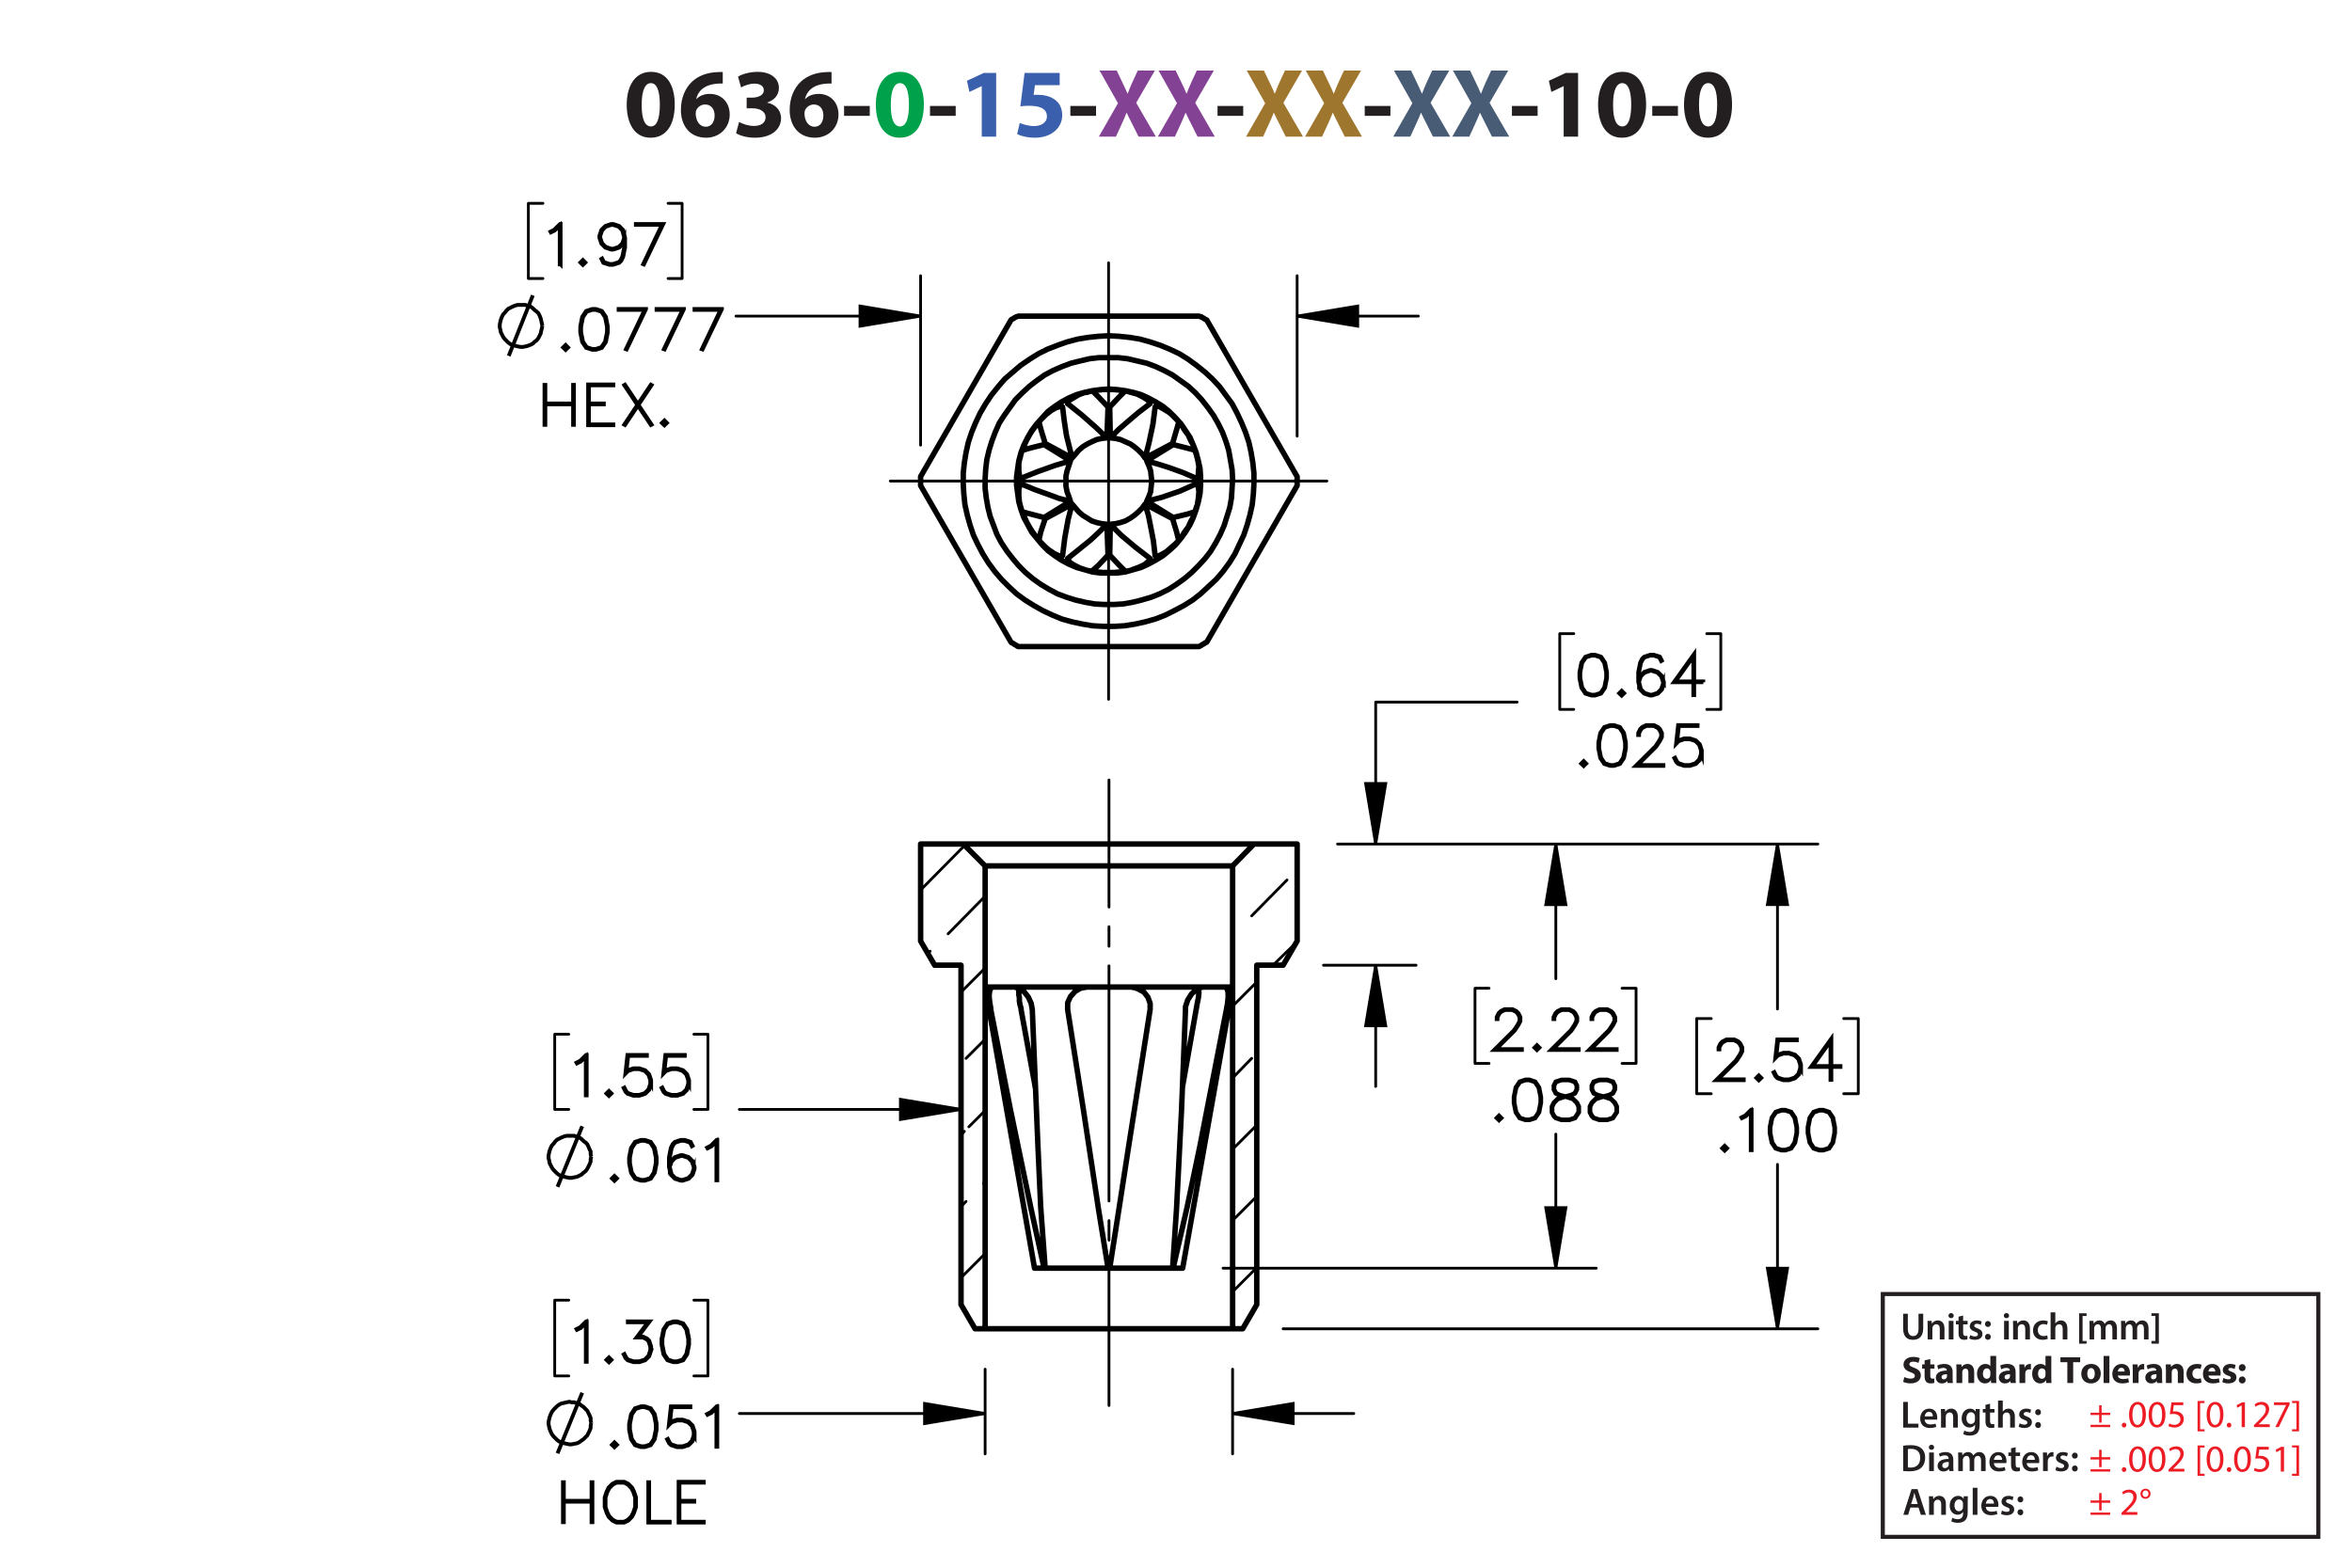 <?xml version="1.0" encoding="UTF-8"?><svg id="Layer_1" xmlns="http://www.w3.org/2000/svg" viewBox="0 0 432 288"><defs><style>.cls-1{fill:#834293;}.cls-2{stroke-width:.7px;}.cls-2,.cls-3,.cls-4,.cls-5,.cls-6,.cls-7{stroke:#000;}.cls-2,.cls-3,.cls-4,.cls-5,.cls-6,.cls-8{fill:none;}.cls-2,.cls-6,.cls-7{stroke-miterlimit:10;}.cls-9{fill:#9e762d;}.cls-3,.cls-4,.cls-5{stroke-linecap:round;stroke-linejoin:round;}.cls-3,.cls-4,.cls-6{stroke-width:.51px;}.cls-4{stroke-dasharray:0 0 0 0 43.2 3.6 3.6 3.6;stroke-dashoffset:19.849px;}.cls-7{stroke-width:.7px;}.cls-10{fill:#485c75;}.cls-11{fill:#00a14b;}.cls-12{fill:#ed1c24;}.cls-13{fill:#231f20;}.cls-14{fill:#3a60ad;}.cls-8{stroke:#231f20;stroke-width:.75px;}</style></defs><g><path class="cls-13" d="M123.932,19.195c0,3.619-1.458,6.104-4.447,6.104-3.025,0-4.357-2.719-4.375-6.032,0-3.385,1.44-6.067,4.465-6.067,3.133,0,4.357,2.791,4.357,5.996Zm-6.068,.072c-.018,2.683,.63,3.961,1.692,3.961s1.639-1.333,1.639-3.997c0-2.593-.558-3.961-1.657-3.961-1.008,0-1.692,1.278-1.674,3.997Z"/><path class="cls-13" d="M132.751,15.342c-.306-.018-.63,0-1.062,.036-2.431,.198-3.511,1.44-3.817,2.809h.054c.576-.594,1.387-.936,2.485-.936,1.962,0,3.619,1.387,3.619,3.817,0,2.323-1.783,4.231-4.321,4.231-3.115,0-4.646-2.323-4.646-5.114,0-2.197,.81-4.033,2.071-5.204,1.17-1.062,2.683-1.638,4.519-1.728,.504-.036,.828-.036,1.098-.018v2.107Zm-1.495,5.87c0-1.081-.576-2.017-1.747-2.017-.738,0-1.35,.45-1.62,1.044-.072,.144-.108,.36-.108,.684,.054,1.242,.648,2.359,1.891,2.359,.972,0,1.585-.882,1.585-2.071Z"/><path class="cls-13" d="M135.754,22.419c.486,.252,1.603,.72,2.719,.72,1.423,0,2.143-.685,2.143-1.567,0-1.152-1.152-1.674-2.359-1.674h-1.116v-1.962h1.062c.918-.018,2.089-.36,2.089-1.351,0-.702-.576-1.224-1.728-1.224-.955,0-1.962,.414-2.449,.702l-.558-1.981c.702-.45,2.106-.882,3.619-.882,2.502,0,3.889,1.315,3.889,2.917,0,1.243-.702,2.215-2.143,2.719v.036c1.404,.252,2.539,1.315,2.539,2.845,0,2.07-1.819,3.583-4.79,3.583-1.512,0-2.791-.397-3.475-.829l.558-2.052Z"/><path class="cls-13" d="M152.731,15.342c-.306-.018-.63,0-1.062,.036-2.431,.198-3.511,1.44-3.817,2.809h.054c.576-.594,1.387-.936,2.485-.936,1.963,0,3.619,1.387,3.619,3.817,0,2.323-1.783,4.231-4.321,4.231-3.115,0-4.646-2.323-4.646-5.114,0-2.197,.81-4.033,2.071-5.204,1.17-1.062,2.683-1.638,4.519-1.728,.504-.036,.829-.036,1.099-.018v2.107Zm-1.495,5.87c0-1.081-.576-2.017-1.747-2.017-.738,0-1.35,.45-1.62,1.044-.072,.144-.108,.36-.108,.684,.054,1.242,.648,2.359,1.891,2.359,.973,0,1.585-.882,1.585-2.071Z"/><path class="cls-13" d="M159.75,19.465v1.818h-4.717v-1.818h4.717Z"/><path class="cls-11" d="M169.687,19.195c0,3.619-1.458,6.104-4.447,6.104-3.025,0-4.357-2.719-4.375-6.032,0-3.385,1.44-6.067,4.465-6.067,3.133,0,4.357,2.791,4.357,5.996Zm-6.068,.072c-.018,2.683,.63,3.961,1.692,3.961s1.639-1.333,1.639-3.997c0-2.593-.558-3.961-1.657-3.961-1.008,0-1.692,1.278-1.674,3.997Z"/><path class="cls-13" d="M175.536,19.465v1.818h-4.718v-1.818h4.718Z"/><path class="cls-14" d="M180.323,15.828h-.036l-2.233,1.062-.45-2.053,3.097-1.44h2.269v11.704h-2.647V15.828Z"/><path class="cls-14" d="M194.634,15.648h-4.538l-.252,1.8c.252-.036,.468-.036,.756-.036,1.116,0,2.251,.252,3.079,.847,.882,.594,1.422,1.566,1.422,2.935,0,2.179-1.873,4.106-5.023,4.106-1.422,0-2.611-.324-3.259-.666l.486-2.052c.522,.252,1.585,.576,2.647,.576,1.134,0,2.341-.54,2.341-1.783,0-1.206-.955-1.945-3.295-1.945-.648,0-1.099,.036-1.585,.108l.774-6.14h6.446v2.251Z"/><path class="cls-13" d="M201.311,19.465v1.818h-4.718v-1.818h4.718Z"/><path class="cls-1" d="M209.124,25.101l-1.098-2.197c-.45-.846-.738-1.476-1.081-2.179h-.036c-.252,.703-.558,1.333-.936,2.179l-1.008,2.197h-3.133l3.511-6.14-3.385-5.996h3.151l1.062,2.215c.36,.738,.63,1.333,.918,2.017h.036c.288-.774,.522-1.315,.829-2.017l1.026-2.215h3.133l-3.421,5.924,3.601,6.212h-3.169Z"/><path class="cls-1" d="M219.959,25.101l-1.098-2.197c-.45-.846-.738-1.476-1.081-2.179h-.035c-.253,.703-.559,1.333-.936,2.179l-1.008,2.197h-3.133l3.511-6.14-3.385-5.996h3.151l1.062,2.215c.359,.738,.63,1.333,.918,2.017h.036c.288-.774,.522-1.315,.828-2.017l1.026-2.215h3.133l-3.421,5.924,3.601,6.212h-3.169Z"/><path class="cls-13" d="M228.347,19.465v1.818h-4.718v-1.818h4.718Z"/><path class="cls-9" d="M236.159,25.101l-1.099-2.197c-.45-.846-.738-1.476-1.08-2.179h-.036c-.252,.703-.558,1.333-.936,2.179l-1.008,2.197h-3.133l3.511-6.14-3.385-5.996h3.15l1.062,2.215c.36,.738,.63,1.333,.918,2.017h.036c.288-.774,.522-1.315,.828-2.017l1.026-2.215h3.134l-3.422,5.924,3.602,6.212h-3.169Z"/><path class="cls-9" d="M246.995,25.101l-1.098-2.197c-.45-.846-.738-1.476-1.081-2.179h-.035c-.253,.703-.559,1.333-.936,2.179l-1.009,2.197h-3.133l3.512-6.14-3.386-5.996h3.151l1.062,2.215c.359,.738,.63,1.333,.918,2.017h.036c.288-.774,.522-1.315,.828-2.017l1.026-2.215h3.133l-3.421,5.924,3.601,6.212h-3.169Z"/><path class="cls-13" d="M255.383,19.465v1.818h-4.718v-1.818h4.718Z"/><path class="cls-10" d="M263.195,25.101l-1.099-2.197c-.45-.846-.738-1.476-1.08-2.179h-.036c-.252,.703-.558,1.333-.936,2.179l-1.008,2.197h-3.133l3.511-6.14-3.385-5.996h3.15l1.062,2.215c.36,.738,.63,1.333,.918,2.017h.036c.288-.774,.522-1.315,.828-2.017l1.026-2.215h3.134l-3.422,5.924,3.602,6.212h-3.169Z"/><path class="cls-10" d="M274.031,25.101l-1.099-2.197c-.45-.846-.738-1.476-1.08-2.179h-.036c-.252,.703-.558,1.333-.936,2.179l-1.008,2.197h-3.133l3.511-6.14-3.385-5.996h3.15l1.062,2.215c.36,.738,.63,1.333,.918,2.017h.036c.288-.774,.522-1.315,.828-2.017l1.026-2.215h3.134l-3.422,5.924,3.602,6.212h-3.169Z"/><path class="cls-13" d="M282.419,19.465v1.818h-4.718v-1.818h4.718Z"/><path class="cls-13" d="M287.206,15.828h-.036l-2.232,1.062-.45-2.053,3.097-1.44h2.269v11.704h-2.647V15.828Z"/><path class="cls-13" d="M302.346,19.195c0,3.619-1.458,6.104-4.447,6.104-3.024,0-4.357-2.719-4.375-6.032,0-3.385,1.44-6.067,4.465-6.067,3.133,0,4.357,2.791,4.357,5.996Zm-6.067,.072c-.019,2.683,.63,3.961,1.692,3.961s1.639-1.333,1.639-3.997c0-2.593-.559-3.961-1.657-3.961-1.008,0-1.692,1.278-1.674,3.997Z"/><path class="cls-13" d="M308.194,19.465v1.818h-4.718v-1.818h4.718Z"/><path class="cls-13" d="M318.131,19.195c0,3.619-1.458,6.104-4.447,6.104-3.024,0-4.357-2.719-4.375-6.032,0-3.385,1.44-6.067,4.466-6.067,3.133,0,4.356,2.791,4.356,5.996Zm-6.067,.072c-.018,2.683,.63,3.961,1.692,3.961s1.639-1.333,1.639-3.997c0-2.593-.559-3.961-1.656-3.961-1.009,0-1.692,1.278-1.675,3.997Z"/></g><g><g><path class="cls-13" d="M349.565,257.546h.862v3.999h1.94v.722h-2.802v-4.721Z"/><path class="cls-13" d="M353.514,260.803c.021,.616,.504,.883,1.05,.883,.399,0,.686-.057,.946-.154l.126,.596c-.295,.118-.701,.21-1.191,.21-1.106,0-1.758-.68-1.758-1.724,0-.945,.574-1.835,1.667-1.835,1.106,0,1.471,.911,1.471,1.66,0,.161-.014,.287-.027,.364h-2.283Zm1.498-.603c.008-.315-.133-.833-.707-.833-.532,0-.757,.483-.791,.833h1.498Z"/><path class="cls-13" d="M356.516,259.871c0-.392-.007-.721-.028-1.016h.757l.042,.512h.021c.146-.267,.518-.589,1.085-.589,.596,0,1.212,.386,1.212,1.464v2.024h-.861v-1.926c0-.49-.183-.861-.651-.861-.344,0-.581,.245-.673,.504-.027,.077-.035,.182-.035,.28v2.003h-.868v-2.396Z"/><path class="cls-13" d="M363.637,258.856c-.015,.231-.028,.512-.028,.981v1.934c0,.714-.147,1.226-.504,1.548-.357,.315-.848,.413-1.317,.413-.434,0-.896-.091-1.19-.273l.19-.651c.217,.126,.581,.26,.994,.26,.56,0,.981-.295,.981-1.03v-.294h-.014c-.196,.301-.547,.504-.995,.504-.847,0-1.449-.7-1.449-1.666,0-1.121,.729-1.801,1.548-1.801,.518,0,.826,.253,.987,.532h.014l.035-.455h.75Zm-.89,1.366c0-.077-.007-.161-.028-.231-.091-.315-.336-.553-.7-.553-.483,0-.841,.42-.841,1.113,0,.581,.294,1.051,.834,1.051,.322,0,.602-.21,.7-.519,.021-.091,.035-.21,.035-.309v-.553Z"/><path class="cls-13" d="M365.519,257.882v.974h.819v.644h-.819v1.506c0,.413,.112,.631,.441,.631,.146,0,.259-.021,.336-.042l.014,.658c-.126,.049-.35,.084-.623,.084-.315,0-.581-.105-.742-.28-.183-.196-.267-.505-.267-.953v-1.603h-.49v-.644h.49v-.77l.841-.203Z"/><path class="cls-13" d="M366.988,257.294h.868v2.031h.014c.105-.161,.245-.294,.428-.393,.168-.098,.371-.154,.588-.154,.581,0,1.19,.386,1.19,1.478v2.01h-.861v-1.912c0-.497-.182-.868-.658-.868-.336,0-.574,.224-.665,.483-.028,.069-.035,.161-.035,.259v2.038h-.868v-4.973Z"/><path class="cls-13" d="M370.95,261.476c.195,.119,.566,.245,.875,.245,.378,0,.546-.154,.546-.379,0-.231-.14-.35-.56-.497-.666-.231-.945-.596-.939-.994,0-.603,.497-1.072,1.288-1.072,.379,0,.708,.099,.903,.203l-.168,.609c-.146-.084-.42-.195-.721-.195-.309,0-.477,.146-.477,.356,0,.218,.161,.322,.596,.477,.616,.224,.903,.539,.91,1.044,0,.616-.483,1.065-1.387,1.065-.413,0-.784-.099-1.037-.238l.169-.623Z"/><path class="cls-13" d="M373.806,259.438c0-.322,.225-.554,.532-.554,.315,0,.525,.231,.532,.554,0,.315-.21,.546-.532,.546-.315,0-.532-.231-.532-.546Zm0,2.359c0-.321,.225-.553,.532-.553,.315,0,.525,.224,.532,.553,0,.309-.21,.547-.532,.547-.315,0-.532-.238-.532-.547Z"/></g><g><path class="cls-13" d="M349.565,265.591c.379-.064,.862-.099,1.373-.099,.883,0,1.492,.183,1.926,.547,.456,.371,.735,.932,.735,1.736,0,.841-.287,1.471-.735,1.877-.469,.428-1.218,.644-2.136,.644-.504,0-.883-.027-1.163-.062v-4.644Zm.862,3.999c.119,.021,.301,.021,.476,.021,1.121,.008,1.786-.609,1.786-1.807,.007-1.044-.595-1.639-1.674-1.639-.273,0-.469,.021-.588,.049v3.376Z"/><path class="cls-13" d="M355.249,265.885c0,.259-.19,.462-.49,.462-.287,0-.477-.203-.477-.462,0-.267,.196-.47,.483-.47,.294,0,.477,.203,.483,.47Zm-.917,4.363v-3.411h.868v3.411h-.868Z"/><path class="cls-13" d="M358.043,270.248l-.057-.378h-.021c-.21,.266-.567,.455-1.009,.455-.686,0-1.071-.497-1.071-1.016,0-.861,.763-1.296,2.023-1.289v-.056c0-.225-.091-.596-.693-.596-.336,0-.685,.105-.917,.253l-.168-.56c.252-.154,.693-.302,1.232-.302,1.093,0,1.408,.693,1.408,1.437v1.232c0,.308,.014,.609,.049,.819h-.777Zm-.112-1.667c-.609-.014-1.19,.119-1.19,.638,0,.336,.217,.49,.49,.49,.343,0,.595-.225,.672-.47,.021-.062,.028-.133,.028-.189v-.47Z"/><path class="cls-13" d="M359.68,267.853c0-.392-.007-.721-.028-1.016h.743l.034,.505h.021c.168-.267,.477-.582,1.051-.582,.448,0,.798,.253,.945,.631h.014c.119-.19,.26-.329,.421-.428,.189-.133,.406-.203,.685-.203,.567,0,1.143,.386,1.143,1.478v2.01h-.841v-1.884c0-.567-.196-.903-.609-.903-.294,0-.512,.21-.603,.455-.021,.084-.042,.189-.042,.287v2.045h-.841v-1.975c0-.477-.189-.812-.588-.812-.322,0-.539,.252-.616,.49-.035,.084-.049,.182-.049,.279v2.018h-.841v-2.396Z"/><path class="cls-13" d="M366.226,268.784c.021,.616,.504,.883,1.05,.883,.399,0,.686-.057,.946-.154l.126,.596c-.295,.118-.701,.21-1.191,.21-1.106,0-1.758-.68-1.758-1.724,0-.945,.574-1.835,1.667-1.835,1.106,0,1.471,.911,1.471,1.66,0,.161-.014,.287-.027,.364h-2.283Zm1.498-.603c.008-.315-.133-.833-.707-.833-.532,0-.757,.483-.791,.833h1.498Z"/><path class="cls-13" d="M370.215,265.863v.974h.819v.644h-.819v1.506c0,.413,.112,.631,.441,.631,.147,0,.26-.021,.336-.042l.015,.658c-.126,.049-.351,.084-.624,.084-.315,0-.581-.105-.742-.28-.182-.196-.266-.505-.266-.953v-1.603h-.49v-.644h.49v-.77l.84-.203Z"/><path class="cls-13" d="M372.252,268.784c.021,.616,.504,.883,1.051,.883,.399,0,.686-.057,.945-.154l.126,.596c-.294,.118-.7,.21-1.19,.21-1.106,0-1.758-.68-1.758-1.724,0-.945,.574-1.835,1.667-1.835,1.106,0,1.471,.911,1.471,1.66,0,.161-.015,.287-.028,.364h-2.283Zm1.499-.603c.007-.315-.133-.833-.708-.833-.532,0-.756,.483-.791,.833h1.499Z"/><path class="cls-13" d="M375.255,267.937c0-.462-.008-.791-.028-1.1h.749l.028,.651h.028c.168-.483,.567-.729,.932-.729,.084,0,.133,.008,.203,.021v.812c-.07-.014-.147-.028-.253-.028-.413,0-.693,.267-.77,.651-.014,.077-.027,.168-.027,.267v1.765h-.861v-2.312Z"/><path class="cls-13" d="M377.705,269.457c.195,.119,.566,.245,.875,.245,.378,0,.546-.154,.546-.379,0-.231-.14-.35-.56-.497-.666-.231-.945-.596-.939-.994,0-.603,.497-1.072,1.288-1.072,.379,0,.708,.099,.903,.203l-.168,.609c-.146-.084-.42-.195-.721-.195-.309,0-.477,.146-.477,.356,0,.218,.161,.322,.596,.477,.616,.224,.903,.539,.91,1.044,0,.616-.483,1.065-1.387,1.065-.413,0-.784-.099-1.037-.238l.169-.623Z"/><path class="cls-13" d="M380.56,267.419c0-.322,.225-.554,.532-.554,.315,0,.525,.231,.532,.554,0,.315-.21,.546-.532,.546-.315,0-.532-.231-.532-.546Zm0,2.359c0-.321,.225-.553,.532-.553,.315,0,.525,.224,.532,.553,0,.309-.21,.547-.532,.547-.315,0-.532-.238-.532-.547Z"/></g><g><path class="cls-13" d="M349.775,252.973c.288,.147,.729,.294,1.185,.294,.49,0,.749-.203,.749-.511,0-.295-.225-.463-.792-.666-.784-.273-1.295-.707-1.295-1.394,0-.806,.672-1.422,1.786-1.422,.532,0,.924,.112,1.204,.238l-.238,.861c-.189-.091-.525-.224-.987-.224s-.686,.21-.686,.455c0,.301,.267,.435,.876,.665,.833,.309,1.226,.742,1.226,1.408,0,.791-.609,1.464-1.905,1.464-.539,0-1.071-.141-1.338-.287l.217-.883Z"/><path class="cls-13" d="M354.543,249.667v.981h.764v.784h-.764v1.24c0,.413,.099,.602,.421,.602,.133,0,.238-.014,.315-.027l.007,.805c-.141,.057-.393,.092-.693,.092-.344,0-.631-.119-.799-.294-.196-.203-.294-.533-.294-1.016v-1.401h-.455v-.784h.455v-.742l1.043-.238Z"/><path class="cls-13" d="M357.736,254.072l-.064-.343h-.021c-.224,.273-.574,.42-.981,.42-.693,0-1.106-.504-1.106-1.051,0-.89,.799-1.316,2.011-1.31v-.049c0-.183-.099-.441-.624-.441-.35,0-.721,.119-.945,.259l-.196-.686c.238-.133,.708-.301,1.331-.301,1.142,0,1.506,.673,1.506,1.478v1.191c0,.329,.014,.644,.049,.833h-.959Zm-.127-1.618c-.56-.007-.994,.126-.994,.54,0,.273,.182,.405,.42,.405,.267,0,.483-.175,.554-.392,.014-.056,.021-.119,.021-.183v-.371Z"/><path class="cls-13" d="M359.352,251.74c0-.428-.014-.792-.027-1.093h.924l.049,.469h.021c.14-.217,.49-.546,1.058-.546,.7,0,1.226,.462,1.226,1.471v2.031h-1.065v-1.898c0-.44-.154-.742-.539-.742-.295,0-.47,.203-.54,.399-.027,.064-.042,.168-.042,.267v1.975h-1.065v-2.332Z"/><path class="cls-13" d="M366.641,249.1v3.95c0,.385,.014,.791,.027,1.022h-.945l-.049-.504h-.014c-.218,.385-.631,.581-1.072,.581-.812,0-1.464-.693-1.464-1.758-.007-1.156,.715-1.821,1.534-1.821,.42,0,.749,.147,.903,.386h.015v-1.856h1.065Zm-1.065,2.998c0-.057-.008-.134-.015-.19-.062-.287-.294-.525-.623-.525-.483,0-.735,.435-.735,.974,0,.581,.287,.945,.729,.945,.308,0,.553-.21,.616-.511,.021-.077,.028-.154,.028-.245v-.448Z"/><path class="cls-13" d="M369.307,254.072l-.064-.343h-.021c-.225,.273-.574,.42-.981,.42-.693,0-1.106-.504-1.106-1.051,0-.89,.798-1.316,2.01-1.31v-.049c0-.183-.098-.441-.623-.441-.351,0-.722,.119-.945,.259l-.196-.686c.238-.133,.707-.301,1.33-.301,1.142,0,1.506,.673,1.506,1.478v1.191c0,.329,.015,.644,.05,.833h-.96Zm-.126-1.618c-.56-.007-.994,.126-.994,.54,0,.273,.182,.405,.42,.405,.266,0,.483-.175,.553-.392,.015-.056,.021-.119,.021-.183v-.371Z"/><path class="cls-13" d="M370.923,251.775c0-.505-.015-.834-.028-1.128h.918l.034,.63h.028c.175-.497,.596-.707,.925-.707,.098,0,.146,0,.224,.014v1.002c-.077-.014-.168-.028-.287-.028-.392,0-.658,.21-.729,.54-.014,.069-.021,.153-.021,.237v1.737h-1.065v-2.297Z"/><path class="cls-13" d="M376.769,249.1v3.95c0,.385,.014,.791,.027,1.022h-.945l-.049-.504h-.014c-.218,.385-.631,.581-1.072,.581-.812,0-1.464-.693-1.464-1.758-.007-1.156,.715-1.821,1.534-1.821,.42,0,.749,.147,.903,.386h.015v-1.856h1.065Zm-1.065,2.998c0-.057-.008-.134-.015-.19-.062-.287-.294-.525-.623-.525-.483,0-.735,.435-.735,.974,0,.581,.287,.945,.729,.945,.308,0,.553-.21,.616-.511,.021-.077,.028-.154,.028-.245v-.448Z"/><path class="cls-13" d="M379.715,250.248h-1.268v-.896h3.628v.896h-1.289v3.824h-1.071v-3.824Z"/><path class="cls-13" d="M385.856,252.321c0,1.254-.89,1.828-1.808,1.828-1.001,0-1.772-.658-1.772-1.765,0-1.107,.729-1.815,1.828-1.815,1.051,0,1.751,.722,1.751,1.751Zm-2.479,.035c0,.588,.245,1.029,.7,1.029,.413,0,.68-.413,.68-1.029,0-.512-.196-1.029-.68-1.029-.511,0-.7,.525-.7,1.029Z"/><path class="cls-13" d="M386.378,249.1h1.065v4.973h-1.065v-4.973Z"/><path class="cls-13" d="M388.989,252.699c.035,.441,.47,.651,.967,.651,.364,0,.658-.049,.945-.14l.141,.722c-.351,.14-.777,.21-1.24,.21-1.162,0-1.828-.673-1.828-1.744,0-.868,.54-1.828,1.73-1.828,1.106,0,1.526,.861,1.526,1.709,0,.182-.021,.343-.035,.42h-2.206Zm1.254-.729c0-.259-.112-.693-.603-.693-.448,0-.63,.406-.658,.693h1.261Z"/><path class="cls-13" d="M391.733,251.775c0-.505-.015-.834-.028-1.128h.918l.034,.63h.028c.175-.497,.596-.707,.925-.707,.098,0,.146,0,.224,.014v1.002c-.077-.014-.168-.028-.287-.028-.392,0-.658,.21-.729,.54-.014,.069-.021,.153-.021,.237v1.737h-1.065v-2.297Z"/><path class="cls-13" d="M396.207,254.072l-.064-.343h-.021c-.225,.273-.574,.42-.981,.42-.693,0-1.106-.504-1.106-1.051,0-.89,.798-1.316,2.01-1.31v-.049c0-.183-.098-.441-.623-.441-.351,0-.722,.119-.945,.259l-.196-.686c.238-.133,.707-.301,1.33-.301,1.142,0,1.506,.673,1.506,1.478v1.191c0,.329,.015,.644,.05,.833h-.96Zm-.126-1.618c-.56-.007-.994,.126-.994,.54,0,.273,.182,.405,.42,.405,.266,0,.483-.175,.553-.392,.015-.056,.021-.119,.021-.183v-.371Z"/><path class="cls-13" d="M397.823,251.74c0-.428-.014-.792-.027-1.093h.924l.049,.469h.021c.14-.217,.49-.546,1.058-.546,.7,0,1.226,.462,1.226,1.471v2.031h-1.065v-1.898c0-.44-.154-.742-.539-.742-.295,0-.47,.203-.54,.399-.027,.064-.042,.168-.042,.267v1.975h-1.065v-2.332Z"/><path class="cls-13" d="M404.362,253.988c-.189,.084-.546,.154-.952,.154-1.106,0-1.815-.673-1.815-1.751,0-1.002,.686-1.821,1.962-1.821,.279,0,.588,.049,.811,.133l-.168,.792c-.126-.057-.315-.105-.595-.105-.56,0-.925,.399-.918,.96,0,.63,.421,.959,.939,.959,.252,0,.448-.042,.609-.104l.126,.784Z"/><path class="cls-13" d="M405.636,252.699c.035,.441,.469,.651,.967,.651,.364,0,.658-.049,.945-.14l.14,.722c-.35,.14-.777,.21-1.239,.21-1.163,0-1.828-.673-1.828-1.744,0-.868,.539-1.828,1.73-1.828,1.107,0,1.527,.861,1.527,1.709,0,.182-.021,.343-.035,.42h-2.206Zm1.254-.729c0-.259-.112-.693-.603-.693-.448,0-.631,.406-.658,.693h1.261Z"/><path class="cls-13" d="M408.372,253.141c.196,.119,.603,.259,.918,.259,.321,0,.455-.111,.455-.287,0-.175-.105-.259-.505-.392-.707-.238-.981-.623-.974-1.029,0-.638,.547-1.121,1.395-1.121,.398,0,.756,.091,.966,.196l-.189,.735c-.154-.084-.448-.196-.742-.196-.26,0-.406,.105-.406,.28,0,.161,.133,.245,.553,.393,.651,.224,.925,.553,.932,1.058,0,.637-.504,1.106-1.484,1.106-.448,0-.848-.099-1.107-.238l.19-.764Z"/><path class="cls-13" d="M411.207,251.25c0-.379,.259-.644,.63-.644s.616,.259,.624,.644c0,.364-.253,.637-.631,.637-.364,0-.623-.273-.623-.637Zm0,2.262c0-.371,.259-.644,.63-.644s.616,.267,.624,.644c0,.364-.253,.638-.631,.638-.364,0-.623-.273-.623-.638Z"/></g><g><path class="cls-12" d="M386.008,258.166v1.365h1.583v.421h-1.583v1.4h-.448v-1.4h-1.583v-.421h1.583v-1.365h.448Zm1.583,3.586v.42h-3.614v-.42h3.614Z"/><path class="cls-12" d="M389.717,261.808c0-.259,.175-.441,.42-.441s.413,.183,.413,.441c0,.252-.161,.441-.42,.441-.245,0-.413-.19-.413-.441Z"/><path class="cls-12" d="M394.143,259.847c0,1.548-.574,2.402-1.583,2.402-.89,0-1.492-.834-1.506-2.34,0-1.526,.658-2.367,1.583-2.367,.959,0,1.506,.855,1.506,2.305Zm-2.473,.07c0,1.184,.364,1.855,.925,1.855,.63,0,.932-.735,.932-1.897,0-1.121-.287-1.856-.925-1.856-.539,0-.932,.658-.932,1.898Z"/><path class="cls-12" d="M397.733,259.847c0,1.548-.574,2.402-1.583,2.402-.89,0-1.492-.834-1.506-2.34,0-1.526,.658-2.367,1.583-2.367,.959,0,1.506,.855,1.506,2.305Zm-2.473,.07c0,1.184,.364,1.855,.925,1.855,.63,0,.932-.735,.932-1.897,0-1.121-.287-1.856-.925-1.856-.539,0-.932,.658-.932,1.898Z"/><path class="cls-12" d="M401.016,258.138h-1.736l-.176,1.17c.105-.015,.203-.028,.371-.028,.351,0,.701,.077,.981,.245,.357,.203,.651,.596,.651,1.17,0,.89-.707,1.555-1.694,1.555-.497,0-.918-.141-1.135-.28l.154-.469c.189,.111,.56,.252,.974,.252,.581,0,1.078-.379,1.078-.988-.007-.588-.399-1.008-1.31-1.008-.259,0-.462,.027-.63,.049l.294-2.186h2.178v.519Z"/><path class="cls-12" d="M403.632,262.956v-5.582h1.282v.386h-.806v4.811h.806v.385h-1.282Z"/><path class="cls-12" d="M408.387,259.847c0,1.548-.574,2.402-1.583,2.402-.889,0-1.491-.834-1.506-2.34,0-1.526,.659-2.367,1.583-2.367,.96,0,1.506,.855,1.506,2.305Zm-2.472,.07c0,1.184,.364,1.855,.924,1.855,.631,0,.932-.735,.932-1.897,0-1.121-.287-1.856-.925-1.856-.539,0-.931,.658-.931,1.898Z"/><path class="cls-12" d="M409.001,261.808c0-.259,.175-.441,.421-.441,.245,0,.413,.183,.413,.441,0,.252-.161,.441-.421,.441-.245,0-.413-.19-.413-.441Z"/><path class="cls-12" d="M411.738,258.193h-.014l-.791,.428-.119-.47,.994-.532h.525v4.553h-.596v-3.978Z"/><path class="cls-12" d="M413.991,262.172v-.378l.483-.47c1.163-1.106,1.688-1.694,1.695-2.381,0-.463-.225-.89-.903-.89-.413,0-.757,.21-.967,.385l-.196-.434c.315-.267,.764-.463,1.289-.463,.981,0,1.394,.673,1.394,1.324,0,.841-.609,1.52-1.568,2.444l-.364,.336v.014h2.045v.512h-2.907Z"/><path class="cls-12" d="M420.538,257.619v.406l-1.982,4.146h-.637l1.975-4.027v-.014h-2.227v-.512h2.871Z"/><path class="cls-12" d="M422.272,257.367v5.589h-1.281v-.385h.806v-4.818h-.806v-.386h1.281Z"/></g><g><path class="cls-12" d="M386.008,266.336v1.365h1.583v.421h-1.583v1.4h-.448v-1.4h-1.583v-.421h1.583v-1.365h.448Zm1.583,3.586v.42h-3.614v-.42h3.614Z"/><path class="cls-12" d="M389.717,269.978c0-.259,.175-.441,.42-.441s.413,.183,.413,.441c0,.252-.161,.441-.42,.441-.245,0-.413-.19-.413-.441Z"/><path class="cls-12" d="M394.143,268.017c0,1.548-.574,2.402-1.583,2.402-.89,0-1.492-.834-1.506-2.34,0-1.526,.658-2.367,1.583-2.367,.959,0,1.506,.855,1.506,2.305Zm-2.473,.07c0,1.184,.364,1.855,.925,1.855,.63,0,.932-.735,.932-1.897,0-1.121-.287-1.856-.925-1.856-.539,0-.932,.658-.932,1.898Z"/><path class="cls-12" d="M397.733,268.017c0,1.548-.574,2.402-1.583,2.402-.89,0-1.492-.834-1.506-2.34,0-1.526,.658-2.367,1.583-2.367,.959,0,1.506,.855,1.506,2.305Zm-2.473,.07c0,1.184,.364,1.855,.925,1.855,.63,0,.932-.735,.932-1.897,0-1.121-.287-1.856-.925-1.856-.539,0-.932,.658-.932,1.898Z"/><path class="cls-12" d="M398.298,270.342v-.378l.483-.47c1.163-1.106,1.688-1.694,1.695-2.381,0-.463-.225-.89-.903-.89-.413,0-.757,.21-.967,.385l-.196-.434c.315-.267,.764-.463,1.289-.463,.981,0,1.394,.673,1.394,1.324,0,.841-.609,1.52-1.568,2.444l-.364,.336v.014h2.045v.512h-2.907Z"/><path class="cls-12" d="M403.632,271.126v-5.582h1.282v.386h-.806v4.811h.806v.385h-1.282Z"/><path class="cls-12" d="M408.387,268.017c0,1.548-.574,2.402-1.583,2.402-.889,0-1.491-.834-1.506-2.34,0-1.526,.659-2.367,1.583-2.367,.96,0,1.506,.855,1.506,2.305Zm-2.472,.07c0,1.184,.364,1.855,.924,1.855,.631,0,.932-.735,.932-1.897,0-1.121-.287-1.856-.925-1.856-.539,0-.931,.658-.931,1.898Z"/><path class="cls-12" d="M409.001,269.978c0-.259,.175-.441,.421-.441,.245,0,.413,.183,.413,.441,0,.252-.161,.441-.421,.441-.245,0-.413-.19-.413-.441Z"/><path class="cls-12" d="M413.427,268.017c0,1.548-.574,2.402-1.583,2.402-.89,0-1.492-.834-1.506-2.34,0-1.526,.658-2.367,1.583-2.367,.959,0,1.506,.855,1.506,2.305Zm-2.473,.07c0,1.184,.364,1.855,.925,1.855,.63,0,.932-.735,.932-1.897,0-1.121-.287-1.856-.925-1.856-.539,0-.932,.658-.932,1.898Z"/><path class="cls-12" d="M416.709,266.308h-1.736l-.176,1.17c.105-.015,.203-.028,.371-.028,.351,0,.701,.077,.981,.245,.357,.203,.651,.596,.651,1.17,0,.89-.707,1.555-1.694,1.555-.497,0-.918-.141-1.135-.28l.154-.469c.189,.111,.56,.252,.974,.252,.581,0,1.078-.379,1.078-.988-.007-.588-.399-1.008-1.31-1.008-.259,0-.462,.027-.63,.049l.294-2.186h2.178v.519Z"/><path class="cls-12" d="M418.92,266.363h-.014l-.791,.428-.119-.47,.994-.532h.525v4.553h-.596v-3.978Z"/><path class="cls-12" d="M422.272,265.537v5.589h-1.281v-.385h.806v-4.818h-.806v-.386h1.281Z"/></g><g><path class="cls-13" d="M350.884,276.953l-.406,1.338h-.89l1.513-4.721h1.1l1.534,4.721h-.925l-.428-1.338h-1.498Zm1.352-.651l-.371-1.162c-.092-.287-.168-.609-.238-.883h-.014c-.07,.273-.141,.603-.225,.883l-.364,1.162h1.212Z"/><path class="cls-13" d="M354.32,275.896c0-.392-.008-.721-.028-1.016h.756l.043,.512h.021c.147-.267,.519-.589,1.086-.589,.595,0,1.211,.386,1.211,1.464v2.024h-.861v-1.926c0-.49-.182-.861-.651-.861-.343,0-.581,.245-.672,.504-.028,.077-.035,.182-.035,.28v2.003h-.868v-2.396Z"/><path class="cls-13" d="M361.44,274.88c-.014,.231-.028,.512-.028,.981v1.934c0,.714-.146,1.226-.504,1.548-.357,.315-.848,.413-1.316,.413-.435,0-.896-.091-1.191-.273l.19-.651c.217,.126,.581,.26,.995,.26,.56,0,.981-.295,.981-1.03v-.294h-.015c-.196,.301-.546,.504-.994,.504-.848,0-1.45-.7-1.45-1.666,0-1.121,.729-1.801,1.548-1.801,.519,0,.827,.253,.987,.532h.015l.035-.455h.749Zm-.89,1.366c0-.077-.007-.161-.027-.231-.092-.315-.337-.553-.701-.553-.482,0-.84,.42-.84,1.113,0,.581,.294,1.051,.833,1.051,.322,0,.603-.21,.7-.519,.021-.091,.035-.21,.035-.309v-.553Z"/><path class="cls-13" d="M362.335,273.318h.868v4.973h-.868v-4.973Z"/><path class="cls-13" d="M364.743,276.827c.021,.616,.504,.883,1.051,.883,.399,0,.686-.057,.945-.154l.126,.596c-.294,.118-.7,.21-1.19,.21-1.106,0-1.758-.68-1.758-1.724,0-.945,.574-1.835,1.667-1.835,1.106,0,1.471,.911,1.471,1.66,0,.161-.015,.287-.028,.364h-2.283Zm1.499-.603c.007-.315-.133-.833-.708-.833-.532,0-.756,.483-.791,.833h1.499Z"/><path class="cls-13" d="M367.704,277.5c.195,.119,.566,.245,.875,.245,.378,0,.546-.154,.546-.379,0-.231-.14-.35-.56-.497-.666-.231-.945-.596-.939-.994,0-.603,.497-1.072,1.288-1.072,.379,0,.708,.099,.903,.203l-.168,.609c-.146-.084-.42-.195-.721-.195-.309,0-.477,.146-.477,.356,0,.218,.161,.322,.596,.477,.616,.224,.903,.539,.91,1.044,0,.616-.483,1.065-1.387,1.065-.413,0-.784-.099-1.037-.238l.169-.623Z"/><path class="cls-13" d="M370.56,275.462c0-.322,.225-.554,.532-.554,.315,0,.525,.231,.532,.554,0,.315-.21,.546-.532,.546-.315,0-.532-.231-.532-.546Zm0,2.359c0-.321,.225-.553,.532-.553,.315,0,.525,.224,.532,.553,0,.309-.21,.547-.532,.547-.315,0-.532-.238-.532-.547Z"/></g><g><path class="cls-12" d="M386.008,274.285v1.365h1.583v.421h-1.583v1.4h-.448v-1.4h-1.583v-.421h1.583v-1.365h.448Zm1.583,3.586v.42h-3.614v-.42h3.614Z"/><path class="cls-12" d="M389.667,278.291v-.378l.483-.47c1.163-1.106,1.688-1.694,1.695-2.381,0-.463-.225-.89-.903-.89-.413,0-.757,.21-.967,.385l-.196-.434c.315-.267,.764-.463,1.289-.463,.981,0,1.394,.673,1.394,1.324,0,.841-.609,1.52-1.568,2.444l-.364,.336v.014h2.045v.512h-2.907Z"/><path class="cls-12" d="M395.002,274.404c0,.567-.455,.939-.939,.939-.546,0-.917-.413-.917-.904-.007-.539,.413-.945,.932-.945,.574,0,.924,.435,.924,.911Zm-1.478,.034c0,.322,.238,.575,.546,.575,.315,0,.554-.26,.554-.603,0-.26-.154-.589-.554-.589-.364,0-.546,.315-.546,.616Z"/></g><rect class="cls-8" x="345.82" y="237.725" width="80" height="44.612"/><g><path class="cls-13" d="M350.419,241.343v2.753c0,.924,.386,1.352,.967,1.352,.623,0,.995-.428,.995-1.352v-2.753h.861v2.696c0,1.457-.75,2.102-1.885,2.102-1.092,0-1.8-.609-1.8-2.094v-2.704h.861Z"/><path class="cls-13" d="M354.059,243.668c0-.392-.007-.721-.028-1.016h.757l.042,.512h.021c.146-.267,.518-.589,1.085-.589,.596,0,1.212,.386,1.212,1.464v2.024h-.861v-1.926c0-.49-.183-.861-.651-.861-.344,0-.581,.245-.673,.504-.027,.077-.035,.182-.035,.28v2.003h-.868v-2.396Z"/><path class="cls-13" d="M358.848,241.7c0,.259-.19,.462-.49,.462-.287,0-.477-.203-.477-.462,0-.267,.196-.47,.483-.47,.294,0,.476,.203,.483,.47Zm-.918,4.363v-3.411h.868v3.411h-.868Z"/><path class="cls-13" d="M360.576,241.679v.974h.819v.644h-.819v1.506c0,.413,.112,.631,.441,.631,.146,0,.259-.021,.336-.043l.014,.659c-.126,.049-.35,.084-.623,.084-.315,0-.581-.105-.742-.28-.183-.196-.267-.505-.267-.953v-1.603h-.49v-.644h.49v-.77l.841-.203Z"/><path class="cls-13" d="M361.871,245.273c.195,.118,.566,.245,.875,.245,.378,0,.546-.154,.546-.379,0-.231-.14-.35-.56-.497-.666-.231-.945-.595-.939-.994,0-.603,.497-1.072,1.288-1.072,.379,0,.708,.099,.903,.203l-.168,.609c-.146-.084-.42-.195-.721-.195-.309,0-.477,.146-.477,.356,0,.218,.161,.322,.596,.477,.616,.224,.903,.539,.91,1.044,0,.616-.483,1.065-1.387,1.065-.413,0-.784-.099-1.037-.238l.169-.623Z"/><path class="cls-13" d="M364.594,243.234c0-.322,.225-.554,.532-.554,.315,0,.525,.231,.532,.554,0,.315-.21,.546-.532,.546-.315,0-.532-.231-.532-.546Zm0,2.359c0-.321,.225-.553,.532-.553,.315,0,.525,.224,.532,.553,0,.309-.21,.547-.532,.547-.315,0-.532-.238-.532-.547Z"/><path class="cls-13" d="M369.015,241.7c0,.259-.19,.462-.49,.462-.287,0-.477-.203-.477-.462,0-.267,.196-.47,.483-.47,.294,0,.477,.203,.483,.47Zm-.917,4.363v-3.411h.868v3.411h-.868Z"/><path class="cls-13" d="M369.757,243.668c0-.392-.008-.721-.028-1.016h.756l.043,.512h.021c.147-.267,.519-.589,1.086-.589,.595,0,1.211,.386,1.211,1.464v2.024h-.861v-1.926c0-.49-.182-.861-.651-.861-.343,0-.581,.245-.672,.504-.028,.077-.035,.182-.035,.28v2.003h-.868v-2.396Z"/><path class="cls-13" d="M376.135,245.958c-.182,.084-.539,.176-.967,.176-1.065,0-1.758-.68-1.758-1.737,0-1.022,.7-1.821,1.898-1.821,.315,0,.637,.07,.833,.161l-.153,.644c-.141-.062-.344-.133-.651-.133-.659,0-1.051,.483-1.044,1.106,0,.7,.455,1.1,1.044,1.1,.301,0,.511-.064,.679-.133l.119,.637Z"/><path class="cls-13" d="M376.638,241.091h.868v2.031h.014c.105-.161,.245-.294,.428-.393,.168-.098,.371-.154,.588-.154,.581,0,1.19,.386,1.19,1.478v2.01h-.861v-1.912c0-.497-.182-.868-.658-.868-.336,0-.574,.224-.665,.483-.028,.069-.035,.161-.035,.259v2.038h-.868v-4.973Z"/><path class="cls-13" d="M381.88,246.848v-5.582h1.366v.497h-.729v4.595h.729v.49h-1.366Z"/><path class="cls-13" d="M383.798,243.668c0-.392-.007-.721-.028-1.016h.743l.034,.505h.021c.168-.267,.477-.582,1.051-.582,.448,0,.798,.253,.945,.631h.014c.119-.19,.26-.329,.421-.428,.189-.133,.406-.203,.685-.203,.567,0,1.143,.386,1.143,1.478v2.01h-.841v-1.884c0-.567-.196-.903-.609-.903-.294,0-.512,.21-.603,.455-.021,.084-.042,.189-.042,.287v2.045h-.841v-1.975c0-.477-.189-.812-.588-.812-.322,0-.539,.252-.616,.49-.035,.084-.049,.182-.049,.28v2.017h-.841v-2.396Z"/><path class="cls-13" d="M389.602,243.668c0-.392-.008-.721-.028-1.016h.742l.035,.505h.021c.168-.267,.476-.582,1.05-.582,.448,0,.799,.253,.945,.631h.015c.119-.19,.259-.329,.42-.428,.19-.133,.406-.203,.686-.203,.567,0,1.142,.386,1.142,1.478v2.01h-.841v-1.884c0-.567-.195-.903-.609-.903-.294,0-.511,.21-.602,.455-.021,.084-.042,.189-.042,.287v2.045h-.841v-1.975c0-.477-.19-.812-.588-.812-.322,0-.54,.252-.617,.49-.034,.084-.049,.182-.049,.28v2.017h-.84v-2.396Z"/><path class="cls-13" d="M396.524,241.259v5.589h-1.358v-.497h.721v-4.595h-.721v-.497h1.358Z"/></g></g><g><g><path class="cls-7" d="M107.757,201.231h-.161v-7.152l-.918,.931-.713,.347-.078-.137,.689-.352,1.07-1.058h.112v7.421Z"/><path class="cls-7" d="M112.306,200.881l-.46,.448-.459-.448,.459-.459,.46,.459Zm-.22,0l-.239-.239-.239,.239,.239,.238,.239-.238Z"/><path class="cls-7" d="M119.595,199.144l-.357,1.077-.733,.727-1.08,.352h-1.07l-1.08-.352-.381-.37-.352-.707,.142-.078,.347,.688,.322,.332,1.021,.336h1.031l1.021-.336,.669-.673,.342-1.02v-.678l-.342-1.019-.669-.668-1.021-.342h-1.031l-1.021,.342-.488,.502,.376-3.447h3.577v.161h-3.435l-.317,2.843,.21-.2,1.08-.356h1.07l1.08,.356,.733,.731,.357,1.077v.722Z"/><path class="cls-7" d="M126.562,199.144l-.357,1.077-.733,.727-1.08,.352h-1.07l-1.08-.352-.381-.37-.352-.707,.142-.078,.347,.688,.322,.332,1.021,.336h1.031l1.021-.336,.669-.673,.342-1.02v-.678l-.342-1.019-.669-.668-1.021-.342h-1.031l-1.021,.342-.488,.502,.376-3.447h3.577v.161h-3.435l-.317,2.843,.21-.2,1.08-.356h1.07l1.08,.356,.733,.731,.357,1.077v.722Z"/></g><path class="cls-2" d="M102.403,218.035l4.535-11.131m1.649,5.566l-.103-.412v-.515l-.206-.412-.206-.515-.206-.412-.309-.309-.412-.309-.309-.309-.412-.309-.412-.103-.515-.206h-1.443l-.412,.103-.515,.206-.412,.206-.412,.206-.309,.309-.309,.412-.309,.309-.206,.412-.206,.515-.103,.412-.103,.515v.515l.103,.412,.103,.515,.206,.412,.206,.412,.309,.412,.309,.309,.309,.309,.412,.309,.412,.206,.515,.103,.412,.103,.515,.103h.412l.515-.103,.515-.103,.412-.206,.412-.206,.309-.309,.412-.309,.309-.412,.206-.412,.206-.412,.206-.515v-.412l.103-.515"/><g><path class="cls-7" d="M113.32,216.485l-.46,.448-.459-.448,.459-.459,.46,.459Zm-.22,0l-.239-.239-.239,.239,.239,.238,.239-.238Z"/><path class="cls-7" d="M120.61,213.701l-.347,1.765-.733,1.087-1.089,.352h-.723l-1.089-.352-.728-1.087-.352-1.765v-1.073l.352-1.765,.728-1.088,1.089-.36h.723l1.089,.36,.733,1.088,.347,1.765v1.073Zm-.157-.024v-1.024l-.352-1.73-.669-1.01-1.011-.336h-.679l-1.011,.336-.674,1.01-.347,1.73v1.024l.347,1.73,.674,1.01,1.011,.336h.679l1.011-.336,.669-1.01,.352-1.73Z"/><path class="cls-7" d="M127.577,214.749l-.357,1.077-.733,.727-1.08,.352h-.372l-1.08-.352-.733-.727-.356-1.428v-1.77l.347-1.765,.362-.722,.381-.366,1.08-.36h.723l1.1,.36,.361,.727-.142,.083-.342-.673-1.002-.336h-.679l-1.021,.336-.317,.332-.342,.678-.352,1.73v1.248l.2-.6,.733-.731,1.08-.36h.372l1.08,.36,.733,.731,.357,1.078v.37Zm-.157-.024v-.326l-.342-1.02-.669-.668-1.021-.341h-.333l-1.021,.341-.669,.668-.342,1.01,.342,1.355,.669,.673,1.021,.336h.333l1.021-.336,.669-.673,.342-1.02Z"/><path class="cls-7" d="M131.745,216.836h-.161v-7.152l-.918,.931-.713,.347-.078-.137,.689-.352,1.07-1.058h.112v7.421Z"/></g><g><path class="cls-7" d="M107.761,250.178h-.161v-7.152l-.918,.931-.713,.347-.078-.137,.689-.352,1.07-1.058h.112v7.421Z"/><path class="cls-7" d="M112.31,249.827l-.46,.448-.459-.448,.459-.459,.46,.459Zm-.22,0l-.239-.239-.239,.239,.239,.238,.239-.238Z"/><path class="cls-7" d="M119.599,248.091l-.357,1.077-.733,.727-1.08,.352h-1.07l-1.08-.352-.381-.37-.352-.707,.142-.078,.347,.688,.322,.332,1.021,.336h1.031l1.021-.336,.669-.673,.342-1.02v-.678l-.342-1.019-.333-.317-.669-.341h-1.192l2.101-2.794h-3.689v-.161h4.011l-2.101,2.794h.909l.733,.36,.371,.381,.357,1.077v.722Z"/><path class="cls-7" d="M126.566,247.043l-.347,1.765-.733,1.087-1.089,.352h-.723l-1.089-.352-.728-1.087-.352-1.765v-1.073l.352-1.765,.728-1.088,1.089-.36h.723l1.089,.36,.733,1.088,.347,1.765v1.073Zm-.157-.024v-1.024l-.352-1.73-.669-1.01-1.011-.336h-.679l-1.011,.336-.674,1.01-.347,1.73v1.024l.347,1.73,.674,1.01,1.011,.336h.679l1.011-.336,.669-1.01,.352-1.73Z"/></g><path class="cls-2" d="M102.403,266.993l4.535-11.131m1.649,5.566l-.103-.515v-.412l-.206-.515-.206-.412-.206-.412-.309-.309-.412-.412-.309-.206-.412-.309-.412-.103-.515-.206h-.515l-.412-.103-.515,.103-.412,.103-.515,.103-.412,.206-.412,.309-.309,.309-.309,.309-.309,.412-.206,.412-.206,.515-.103,.412-.103,.515v.412l.103,.515,.103,.412,.206,.515,.206,.412,.309,.412,.309,.309,.309,.309,.412,.309,.412,.206,.515,.103,.412,.103,.515,.103h.412l.515-.103,.515-.103,.412-.206,.412-.309,.309-.206,.412-.412,.309-.309,.206-.412,.206-.412,.206-.515v-.412l.103-.515"/><g><path class="cls-7" d="M113.32,265.429l-.46,.448-.459-.448,.459-.459,.46,.459Zm-.22,0l-.239-.239-.239,.239,.239,.238,.239-.238Z"/><path class="cls-7" d="M120.61,262.644l-.347,1.765-.733,1.087-1.089,.352h-.723l-1.089-.352-.728-1.087-.352-1.765v-1.073l.352-1.765,.728-1.088,1.089-.36h.723l1.089,.36,.733,1.088,.347,1.765v1.073Zm-.157-.024v-1.024l-.352-1.73-.669-1.01-1.011-.336h-.679l-1.011,.336-.674,1.01-.347,1.73v1.024l.347,1.73,.674,1.01,1.011,.336h.679l1.011-.336,.669-1.01,.352-1.73Z"/><path class="cls-7" d="M127.577,263.692l-.357,1.077-.733,.727-1.08,.352h-1.07l-1.08-.352-.381-.37-.352-.707,.142-.078,.347,.688,.322,.332,1.021,.336h1.031l1.021-.336,.669-.673,.342-1.02v-.678l-.342-1.019-.669-.668-1.021-.342h-1.031l-1.021,.342-.488,.502,.376-3.447h3.577v.161h-3.435l-.317,2.843,.21-.2,1.08-.356h1.07l1.08,.356,.733,.731,.357,1.077v.722Z"/><path class="cls-7" d="M131.745,265.779h-.161v-7.152l-.918,.931-.713,.347-.078-.137,.689-.352,1.07-1.058h.112v7.421Z"/></g><g><path class="cls-7" d="M108.811,279.64h-.161v-3.764h-5.091v3.764h-.156v-7.343h.156v3.418h5.091v-3.418h.161v7.343Z"/><path class="cls-7" d="M116.821,276.851l-.361,1.068-.352,.721-.717,.717-.732,.352h-1.44l-.728-.352-.722-.717-.347-.721-.361-1.068v-1.765l.361-1.068,.347-.722,.722-.717,.728-.36h1.44l.732,.36,.717,.717,.352,.722,.361,1.068v1.765Zm-.161-.019v-1.726l-.342-1.029-.347-.678-.683-.683-.668-.336h-1.357l-.674,.336-.678,.683-.352,.678-.337,1.029v1.726l.337,1.029,.352,.678,.678,.683,.674,.336h1.357l.668-.336,.683-.683,.347-.678,.342-1.029Z"/><path class="cls-7" d="M123.005,279.708h-3.929v-7.411h.156v7.26h3.773v.151Z"/><path class="cls-7" d="M129.268,279.708h-4.627v-7.489h4.627v.161h-4.471v3.335h2.724v.161h-2.724v3.681h4.471v.151Z"/></g><g><path class="cls-7" d="M295.166,124.572l-.348,1.765-.733,1.087-1.09,.351h-.724l-1.09-.351-.729-1.087-.352-1.765v-1.073l.352-1.765,.729-1.087,1.09-.361h.724l1.09,.361,.733,1.087,.348,1.765v1.073Zm-.157-.024v-1.024l-.352-1.731-.67-1.009-1.012-.336h-.68l-1.012,.336-.674,1.009-.348,1.731v1.024l.348,1.731,.674,1.009,1.012,.336h.68l1.012-.336,.67-1.009,.352-1.731Z"/><path class="cls-7" d="M298.313,127.356l-.459,.449-.46-.449,.46-.459,.459,.459Zm-.22,0l-.239-.239-.239,.239,.239,.239,.239-.239Z"/><path class="cls-7" d="M305.606,125.621l-.357,1.078-.733,.727-1.08,.351h-.371l-1.08-.351-.733-.727-.357-1.429v-1.77l.348-1.765,.361-.722,.382-.366,1.08-.361h.724l1.1,.361,.361,.727-.142,.083-.342-.673-1.002-.336h-.68l-1.022,.336-.318,.332-.342,.678-.352,1.731v1.248l.2-.6,.733-.731,1.08-.361h.371l1.08,.361,.733,.731,.357,1.078v.371Zm-.157-.024v-.327l-.342-1.019-.67-.668-1.022-.341h-.332l-1.022,.341-.67,.668-.342,1.009,.342,1.355,.67,.673,1.022,.336h.332l1.022-.336,.67-.673,.342-1.019Z"/><path class="cls-7" d="M312.851,125.338h-1.672v2.37h-.161v-2.37h-3.583l3.744-5.222v5.061h1.672v.161Zm-1.833-.161v-4.559l-3.266,4.559h3.266Z"/></g><g><path class="cls-7" d="M291.343,140.278l-.459,.449-.46-.449,.46-.459,.459,.459Zm-.22,0l-.239-.239-.239,.239,.239,.239,.239-.239Z"/><path class="cls-7" d="M298.637,137.494l-.348,1.765-.733,1.087-1.09,.351h-.724l-1.09-.351-.729-1.087-.352-1.765v-1.073l.352-1.765,.729-1.087,1.09-.361h.724l1.09,.361,.733,1.087,.348,1.765v1.073Zm-.157-.024v-1.024l-.352-1.731-.67-1.009-1.012-.336h-.68l-1.012,.336-.674,1.009-.348,1.731v1.024l.348,1.731,.674,1.009,1.012,.336h.68l1.012-.336,.67-1.009,.352-1.731Z"/><path class="cls-7" d="M305.527,140.697h-5.093l3.632-3.613,.69-1.038,.342-.683v-.659l-.342-.668-.328-.332-.674-.336h-1.359l-.67,.336-.332,.332-.342,.668v.332h-.157v-.37l.357-.731,.371-.366,.733-.361h1.442l.728,.361,.372,.366,.361,.731v.741l-.361,.717-.709,1.058-3.378,3.364h4.717v.151Z"/><path class="cls-7" d="M312.577,138.542l-.357,1.078-.733,.727-1.08,.351h-1.07l-1.08-.351-.382-.371-.352-.707,.142-.078,.348,.688,.322,.332,1.022,.336h1.031l1.022-.336,.67-.673,.342-1.019v-.678l-.342-1.019-.67-.668-1.022-.341h-1.031l-1.022,.341-.489,.502,.377-3.447h3.578v.161h-3.437l-.317,2.843,.21-.2,1.08-.356h1.07l1.08,.356,.733,.731,.357,1.078v.722Z"/></g><g><path class="cls-7" d="M279.531,192.882h-5.093l3.632-3.613,.69-1.038,.342-.683v-.658l-.342-.668-.328-.332-.674-.336h-1.359l-.67,.336-.332,.332-.342,.668v.331h-.157v-.37l.357-.731,.371-.366,.733-.36h1.442l.728,.36,.372,.366,.361,.731v.741l-.361,.717-.709,1.058-3.378,3.364h4.717v.151Z"/><path class="cls-7" d="M282.758,192.463l-.459,.448-.46-.448,.46-.459,.459,.459Zm-.22,0l-.239-.239-.239,.239,.239,.238,.239-.238Z"/><path class="cls-7" d="M289.972,192.882h-5.093l3.632-3.613,.69-1.038,.342-.683v-.658l-.342-.668-.328-.332-.674-.336h-1.359l-.67,.336-.332,.332-.342,.668v.331h-.157v-.37l.357-.731,.371-.366,.733-.36h1.442l.728,.36,.372,.366,.361,.731v.741l-.361,.717-.709,1.058-3.378,3.364h4.717v.151Z"/><path class="cls-7" d="M296.942,192.882h-5.093l3.632-3.613,.69-1.038,.342-.683v-.658l-.342-.668-.328-.332-.674-.336h-1.359l-.67,.336-.332,.332-.342,.668v.331h-.157v-.37l.357-.731,.371-.366,.733-.36h1.442l.728,.36,.372,.366,.361,.731v.741l-.361,.717-.709,1.058-3.378,3.364h4.717v.151Z"/></g><g><path class="cls-7" d="M275.787,205.385l-.459,.448-.46-.448,.46-.459,.459,.459Zm-.22,0l-.239-.239-.239,.239,.239,.238,.239-.238Z"/><path class="cls-7" d="M283.081,202.601l-.348,1.765-.733,1.087-1.09,.352h-.724l-1.09-.352-.729-1.087-.352-1.765v-1.073l.352-1.765,.729-1.088,1.09-.36h.724l1.09,.36,.733,1.088,.348,1.765v1.073Zm-.157-.024v-1.024l-.352-1.73-.67-1.01-1.012-.336h-.68l-1.012,.336-.674,1.01-.348,1.73v1.024l.348,1.73,.674,1.01,1.012,.336h.68l1.012-.336,.67-1.01,.352-1.73Z"/><path class="cls-7" d="M290.051,204.356l-.729,1.097-1.09,.352h-1.423l-1.08-.352-.382-.37-.361-.727v-1.087l.361-.731,.729-.717,1.114-.371-.752-.18-.733-.371-.367-.736v-.741l.367-.746,1.105-.36h1.423l1.1,.36,.371,.746v.741l-.371,.736-.733,.371-.748,.18,.039,.01,1.07,.361,.733,.717,.357,.731v1.087Zm-.157-.039v-1.009l-.342-.668-.67-.683-1.031-.337-.332-.093-.328,.093-1.031,.337-.674,.683-.338,.668v1.009l.338,.668,.322,.332,1.022,.336h1.379l1.012-.336,.674-1Zm-.352-4.193v-.663l-.332-.648-1.002-.336h-1.379l-1.002,.336-.332,.648v.663l.332,.658,.67,.327,1.022,.263,1.022-.263,.67-.327,.332-.658Z"/><path class="cls-7" d="M297.022,204.356l-.729,1.097-1.09,.352h-1.423l-1.08-.352-.382-.37-.361-.727v-1.087l.361-.731,.729-.717,1.114-.371-.752-.18-.733-.371-.367-.736v-.741l.367-.746,1.105-.36h1.423l1.1,.36,.371,.746v.741l-.371,.736-.733,.371-.748,.18,.039,.01,1.07,.361,.733,.717,.357,.731v1.087Zm-.157-.039v-1.009l-.342-.668-.67-.683-1.031-.337-.332-.093-.328,.093-1.031,.337-.674,.683-.338,.668v1.009l.338,.668,.322,.332,1.022,.336h1.379l1.012-.336,.674-1Zm-.352-4.193v-.663l-.332-.648-1.002-.336h-1.379l-1.002,.336-.332,.648v.663l.332,.658,.67,.327,1.022,.263,1.022-.263,.67-.327,.332-.658Z"/></g><g><path class="cls-7" d="M320.281,198.444h-5.093l3.632-3.613,.69-1.038,.342-.683v-.658l-.342-.668-.328-.332-.674-.336h-1.359l-.67,.336-.332,.332-.342,.668v.331h-.157v-.37l.357-.731,.371-.366,.733-.36h1.442l.728,.36,.372,.366,.361,.731v.741l-.361,.717-.709,1.058-3.378,3.364h4.717v.151Z"/><path class="cls-7" d="M323.508,198.025l-.459,.448-.46-.448,.46-.459,.459,.459Zm-.22,0l-.239-.239-.239,.239,.239,.238,.239-.238Z"/><path class="cls-7" d="M330.801,196.289l-.357,1.077-.733,.727-1.08,.352h-1.07l-1.08-.352-.382-.37-.352-.707,.142-.078,.348,.688,.322,.332,1.022,.336h1.031l1.022-.336,.67-.673,.342-1.02v-.678l-.342-1.019-.67-.668-1.022-.342h-1.031l-1.022,.342-.489,.502,.377-3.447h3.578v.161h-3.437l-.317,2.843,.21-.2,1.08-.356h1.07l1.08,.356,.733,.731,.357,1.077v.722Z"/><path class="cls-7" d="M338.045,196.006h-1.672v2.37h-.161v-2.37h-3.583l3.744-5.222v5.061h1.672v.16Zm-1.833-.16v-4.56l-3.266,4.56h3.266Z"/></g><g><path class="cls-7" d="M317.235,210.947l-.459,.448-.459-.448,.459-.459,.459,.459Zm-.22,0l-.239-.239-.239,.239,.239,.238,.239-.238Z"/><path class="cls-7" d="M321.726,211.298h-.161v-7.152l-.919,.931-.713,.347-.078-.137,.689-.352,1.07-1.058h.112v7.421Z"/><path class="cls-7" d="M330.096,208.163l-.347,1.765-.733,1.087-1.09,.352h-.723l-1.09-.352-.728-1.087-.352-1.765v-1.073l.352-1.765,.728-1.088,1.09-.36h.723l1.09,.36,.733,1.088,.347,1.765v1.073Zm-.156-.024v-1.024l-.352-1.73-.669-1.01-1.012-.336h-.679l-1.012,.336-.674,1.01-.347,1.73v1.024l.347,1.73,.674,1.01,1.012,.336h.679l1.012-.336,.669-1.01,.352-1.73Z"/><path class="cls-7" d="M337.062,208.163l-.347,1.765-.733,1.087-1.09,.352h-.723l-1.09-.352-.728-1.087-.352-1.765v-1.073l.352-1.765,.728-1.088,1.09-.36h.723l1.09,.36,.733,1.088,.347,1.765v1.073Zm-.156-.024v-1.024l-.352-1.73-.669-1.01-1.012-.336h-.679l-1.012,.336-.674,1.01-.347,1.73v1.024l.347,1.73,.674,1.01,1.012,.336h.679l1.012-.336,.669-1.01,.352-1.73Z"/></g><g><path class="cls-7" d="M102.968,48.572h-.161v-7.153l-.918,.931-.713,.346-.078-.136,.689-.351,1.07-1.058h.112v7.421Z"/><path class="cls-7" d="M107.517,48.221l-.46,.449-.459-.449,.459-.459,.46,.459Zm-.22,0l-.239-.239-.239,.239,.239,.239,.239-.239Z"/><path class="cls-7" d="M114.806,45.437l-.347,1.765-.361,.717-.381,.371-1.08,.351h-.723l-1.099-.351-.362-.727,.142-.083,.342,.673,1.002,.336h.679l1.021-.336,.317-.332,.342-.678,.352-1.731v-1.248l-.2,.6-.733,.731-1.08,.361h-.372l-1.08-.361-.733-.731-.356-1.078v-.371l.356-1.077,.733-.727,1.08-.361h.372l1.08,.361,.733,.727,.357,1.428v1.77Zm-.157-1.76l-.342-1.355-.669-.673-1.021-.336h-.333l-1.021,.336-.669,.673-.342,1.014v.332l.342,1.019,.669,.668,1.021,.341h.333l1.021-.341,.669-.668,.342-1.009Z"/><path class="cls-7" d="M121.827,41.151l-3.567,7.44-.137-.054,3.439-7.226h-4.773v-.161h5.038Z"/></g><path class="cls-2" d="M93.436,65.39l4.432-11.131m1.752,5.566l-.103-.412-.103-.515-.103-.412-.206-.515-.206-.412-.309-.309-.412-.309-.309-.309-.412-.309-.515-.103-.412-.206h-1.443l-.412,.103-.515,.206-.412,.206-.412,.206-.309,.309-.309,.412-.309,.309-.206,.412-.206,.515-.103,.412-.103,.515v.515l.103,.412,.103,.515,.206,.412,.206,.412,.309,.412,.309,.309,.309,.309,.412,.309,.412,.206,.515,.103,.412,.103,.515,.103h.412l.515-.103,.412-.103,.515-.206,.412-.206,.309-.309,.412-.309,.309-.412,.206-.412,.206-.412,.103-.515,.103-.412,.103-.515"/><g><path class="cls-7" d="M104.345,63.837l-.46,.449-.46-.449,.46-.459,.46,.459Zm-.22,0l-.239-.239-.24,.239,.24,.239,.239-.239Z"/><path class="cls-7" d="M111.638,61.053l-.347,1.765-.733,1.087-1.09,.351h-.723l-1.09-.351-.728-1.087-.352-1.765v-1.073l.352-1.765,.728-1.087,1.09-.361h.723l1.09,.361,.733,1.087,.347,1.765v1.073Zm-.156-.024v-1.024l-.352-1.731-.669-1.009-1.012-.336h-.679l-1.012,.336-.675,1.009-.347,1.731v1.024l.347,1.731,.675,1.009,1.012,.336h.679l1.012-.336,.669-1.009,.352-1.731Z"/><path class="cls-7" d="M118.662,56.767l-3.568,7.44-.137-.054,3.441-7.226h-4.776v-.161h5.04Z"/><path class="cls-7" d="M125.632,56.767l-3.568,7.44-.137-.054,3.441-7.226h-4.776v-.161h5.04Z"/><path class="cls-7" d="M132.602,56.767l-3.568,7.44-.137-.054,3.441-7.226h-4.776v-.161h5.04Z"/></g><g><path class="cls-7" d="M105.42,78.049h-.161v-3.764h-5.094v3.764h-.156v-7.343h.156v3.418h5.094v-3.418h.161v7.343Z"/><path class="cls-7" d="M112.653,78.117h-4.63v-7.489h4.63v.161h-4.474v3.335h2.725v.161h-2.725v3.681h4.474v.151Z"/><path class="cls-7" d="M119.691,78.005l-.142,.073-2.378-3.555-2.383,3.555-.137-.073,2.417-3.623-2.417-3.632,.137-.083,2.383,3.564,2.378-3.564,.142,.083-2.422,3.632,2.422,3.623Z"/><path class="cls-7" d="M122.495,77.698l-.459,.449-.459-.449,.459-.459,.459,.459Zm-.22,0l-.239-.239-.239,.239,.239,.239,.239-.239Z"/></g><path class="cls-6" d="M238.248,58.072l11.131-1.855v3.711l-11.131-1.855m-69.159,0l-11.131,1.855v-3.711l11.131,1.855m157.386,96.988l1.855,11.131h-3.711l1.855-11.131m0,89.052l-1.855-11.131h3.711l-1.855,11.131m-40.712-11.131l-1.855-11.131h3.711l-1.855,11.131m0-77.92l1.855,11.131h-3.711l1.855-11.131m-33.085,22.263l1.855,11.131h-3.711l1.855-11.131m0-22.263l-1.855-11.131h3.711l-1.855,11.131m-26.283,104.615l11.131-1.855v3.711l-11.131-1.855m-45.453,0l-11.131,1.855v-3.711l11.131,1.855m-4.432-55.863l-11.131,1.855v-3.711l11.131,1.855"/><line class="cls-4" x1="203.692" y1="143.286" x2="203.692" y2="258.21"/><path class="cls-3" d="M203.617,88.375h40.094m-40.094,0v40.094m0-40.094h-40.094m40.094,0V48.281"/><path class="cls-3" d="M238.248,58.072h22.263m-91.422,0h-33.91m103.069,22.057v-29.478m-69.159,31.127v-31.127m-43.804,.515h-2.577m2.577-13.811v13.811m-2.577-13.811h2.577m-28.241,13.811h2.68m-2.68-13.811v13.811m2.68-13.811h-2.68m229.431,117.705v30.302m0,58.749v-30.199m-80.806-58.852h88.227m-98.225,89.052h98.225m7.421-43.186h-2.68m2.68-13.811v13.811m-2.68-13.811h2.68m-29.684,13.811h2.68m-2.68-13.811v13.811m2.68-13.811h-2.68m-25.87,45.866v-24.634m0-53.287v24.736m-61.12,53.184h68.541m-47.515-77.92h47.515m7.318,40.3h-2.577m2.577-13.811v13.811m-2.577-13.811h2.577m-29.581,13.811h2.577m-2.577-13.811v13.811m2.577-13.811h-2.577m-18.243-4.226v22.263m0-70.602v26.076m25.973-26.076h-25.973m-9.585,48.339h17.006m-14.43-22.263h14.43m55.966-24.736h-2.577m2.577-13.914v13.914m-2.577-13.914h2.577m-29.581,13.914h2.577m-2.577-13.914v13.914m2.577-13.914h-2.577m-60.089,143.266h22.263m-67.716,0h-45.144m90.598-8.142v15.563m-45.453-15.563v15.563m-50.916-14.327h-2.577m2.577-13.914v13.914m-2.577-13.914h2.577m-28.138,13.914h2.577m-2.577-13.914v13.914m2.577-13.914h-2.577m74.622-35.043h-40.712m-5.772,0h-2.577m2.577-13.811v13.811m-2.577-13.811h2.577m-28.138,13.811h2.577m-2.577-13.811v13.811m2.577-13.811h-2.577"/><path d="M238.248,58.072l11.131-1.855v3.711m-80.291-1.855l-11.131,1.855v-3.711m168.518,98.843l1.855,11.131h-3.711m1.855,77.92l-1.855-11.131h3.711m-42.568,0l-1.855-11.131h3.711m-1.855-66.789l1.855,11.131h-3.711m-31.23,11.131l1.855,11.131h-3.711m1.855-33.394l-1.855-11.131h3.711m-28.138,115.746l11.131-1.855v3.711m-56.585-1.855l-11.131,1.855v-3.711m6.699-54.008l-11.131,1.855v-3.711"/><path class="cls-3" d="M177.953,207.007l2.989-2.989m-6.803-32.467l6.493-6.596m-10.204,10.307l.412-.515m6.596,19.686l3.504-3.504m-.309,26.489l.309-.206m-4.432,4.432l.928-.928m2.783,23.397l.412-.412m-11.544-80.188l8.039-8.142m-.618,26.901l4.432-4.432m-4.432,30.715l.618-.722m-.618,26.901l4.432-4.432m48.958-62.047l6.493-6.596m-9.998,10.101l.206-.206m-.206,26.489l3.504-3.607m-3.298,29.581l4.226-4.226m2.989-42.464l4.329-4.226m-11.75,11.75l4.432-4.432m-4.432,30.715l4.432-4.432m-4.432,30.611l4.432-4.432"/><path class="cls-5" d="M191.764,232.98h.206m23.397,0h.103m0,0l2.577-11.235,2.371-11.338,4.844-24.943m-9.791,47.515h1.752m8.039-47.515l.206-1.134,.103-1.134v-.928l-.206-.618-.309-.309m-35.043,51.638h1.752m-9.791-47.515l3.607,18.346,3.814,18.346,2.371,10.822m-9.482-51.638l-.309,.206-.206,.515-.103,.825,.103,1.134,.206,1.237v.206m35.25,14.017l2.474-14.017m0,0l.206-1.134,.206-1.031,.103-.928-.103-.722m-32.879,0l-.103,.309v.825l.103,.515v.618l.103,.618,.206,.722v.206m0,0l2.474,13.502,.103,.722m1.855,33.291l-.825-11.235-.515-11.338-1.031-24.943m2.371,47.515h11.544m-7.421-47.515l2.886,18.346,2.783,18.346,1.752,10.822m-3.917-51.638l-1.134,.206-1.031,.618-.825,.928-.515,1.134v1.237m-6.493,0l-.206-1.134-.515-1.134-.722-.928-.928-.618-.825-.309h-.103m17.522,51.638l1.752-11.235,1.752-11.338,3.917-24.943m-7.421,47.515h11.544m2.371-47.515l-.722,18.346-.928,18.346-.722,10.822m5.566-51.638l-.412,.103-.825,.412-.825,.722-.722,1.134-.412,1.237v.515m-6.493,0v-1.134l-.412-1.134-.722-.928-1.134-.618-.618-.206-.618-.103m-26.798-22.263h45.453m-45.453,22.263h1.34m0,0h4.02m0,0h13.296m0,0h8.142m0,0h13.193m0,0h4.123m0,0h1.34m-57.306-8.452h0m69.159,0h0m-11.853,71.221h-45.453m49.37-89.052h-53.39m2.164,89.052l-2.577-4.432m4.432,4.432h-1.855m1.855-85.032v85.032m-4.02-89.052l4.02,4.02m-11.853-4.02h7.833m-7.833,17.831v-17.831m2.577,22.263l-2.577-4.432m7.421,4.432h-4.844m64.006,0h-4.844m7.421-4.432l-2.577,4.432m2.577-22.263v17.831m-7.936-17.831h7.936m-11.853,4.02l3.917-4.02m-3.917,89.052v-85.032m1.855,85.032h-1.855m4.432-4.432l-2.577,4.432m-51.741-4.432h0m54.317,0h0m-54.317,0v-62.357m54.317,0v62.357m-13.605-6.699l9.173-51.638m-45.453,0l9.07,51.638m-20.923-77.92v17.831m69.159,0v-17.831m-69.159,17.831l2.577,4.432m64.006,0l2.577-4.432m-9.998,71.221l2.577-4.432m-54.317,0l2.577,4.432m51.741-4.432v-62.357m-54.317,0v62.357"/><path class="cls-5" d="M196.093,102.804v-.206m0-28.55v.103m15.151-.206v.206m0,28.653v-.206m-16.285-.515h.206m-7.73-14.327l.103,.103m32.364,1.134l-.206-.103m-7.524-14.12l.103-.103m-24.943,14.327l.206-.103m32.364-1.134l-.206,.103m-7.318,14.327l-.206-.103m-17.212-27.416l.206,.103m8.452-9.07h-1.752l-1.752,.206-1.752,.412-1.649,.412-1.649,.618-1.649,.722-1.546,.825-1.443,1.031-1.34,1.031-1.34,1.237-1.237,1.237-1.031,1.443-1.031,1.443-.928,1.443-.722,1.649-.618,1.649-.515,1.649-.412,1.752-.206,1.752-.103,1.752v1.752l.206,1.752,.309,1.752,.412,1.649,.618,1.649,.618,1.649,.825,1.546,1.031,1.546,1.031,1.34,1.134,1.34,1.237,1.237,1.34,1.134,1.443,1.031,1.546,.928,1.546,.825,1.649,.618,1.649,.515,1.752,.412,1.752,.309,1.752,.103h1.752l1.752-.103,1.752-.309,1.649-.412,1.752-.515,1.546-.618,1.649-.825,1.443-.928,1.443-1.031,1.34-1.134,1.237-1.237,1.237-1.34,1.031-1.34,.928-1.546,.825-1.546,.722-1.649,.515-1.649,.515-1.649,.309-1.752,.103-1.752,.103-1.752-.103-1.752-.309-1.752-.309-1.752-.515-1.649-.618-1.649-.825-1.649-.825-1.443-1.031-1.443-1.134-1.443-1.134-1.237-1.34-1.237-1.443-1.031-1.443-1.031-1.546-.825-1.546-.722-1.649-.618-1.752-.412-1.752-.412-1.752-.206h-1.752m0-4.02l-1.855,.103-1.958,.206-1.855,.309-1.958,.515-1.752,.618-1.855,.722-1.649,.825-1.649,1.031-1.649,1.134-1.443,1.237-1.443,1.237-1.237,1.443-1.237,1.546-1.031,1.546-1.031,1.752-.825,1.752-.722,1.752-.618,1.855-.412,1.855-.309,1.855-.206,1.958v1.958l.103,1.855,.206,1.958,.412,1.855,.515,1.855,.618,1.855,.825,1.752,.928,1.752,1.031,1.649,1.134,1.546,1.237,1.443,1.34,1.34,1.443,1.34,1.546,1.134,1.649,1.031,1.649,.928,1.752,.825,1.752,.722,1.855,.515,1.958,.412,1.855,.309,1.958,.103h1.958l1.855-.103,1.958-.309,1.855-.412,1.855-.515,1.855-.722,1.649-.825,1.752-.928,1.649-1.031,1.443-1.134,1.443-1.34,1.443-1.34,1.237-1.443,1.134-1.546,1.031-1.649,.825-1.752,.825-1.752,.618-1.855,.515-1.855,.412-1.855,.206-1.958,.103-1.855v-1.958l-.206-1.958-.309-1.855-.412-1.855-.618-1.855-.722-1.752-.825-1.752-.928-1.752-1.134-1.546-1.134-1.546-1.34-1.443-1.34-1.237-1.546-1.237-1.546-1.134-1.649-1.031-1.752-.825-1.752-.722-1.855-.618-1.855-.515-1.855-.309-1.958-.206-1.958-.103m-16.594-3.607h33.188m-33.188,0l-.206,.103h-.103l-.206,.103-.206,.103-.103,.103-.206,.103-.206,.103-.103,.103m-16.594,28.756l16.594-28.756m-16.594,28.756v1.649m16.594,28.756l-16.594-28.756m16.594,28.756l.103,.103,.206,.103,.206,.103,.103,.103,.206,.103,.206,.103,.103,.103,.206,.103m33.188,0h-33.188m33.188,0l.206-.103,.206-.103,.103-.103,.206-.103,.206-.103,.103-.103,.206-.103,.206-.103m16.594-28.756l-16.594,28.756m16.594-28.756v-1.649m-16.594-28.756l16.594,28.756m-16.594-28.756l-.206-.103-.206-.103-.103-.103-.206-.103-.206-.103-.103-.103h-.206l-.206-.103m-19.583,46.793l1.134-1.031,1.752-1.855m0,0l-.206-5.669m-15.46-2.268l1.546,.412,2.371,.618m0,0l4.844-2.989m19.892,7.215l-.412-1.649-.722-2.371m0,0l-5.05-2.68m-19.48-15.048l.412,1.546,.722,2.371m0,0l4.947,2.68m22.572-1.443l-1.546-.412-2.474-.618m0,0l-4.844,2.989m4.741-3.195l.722-2.474,.412-1.443m-6.184,6.596l5.05-2.68m-8.761-9.585l-1.134,1.134-1.649,1.752m0,0l.103,5.669m-11.956,14.842l-.825,2.474-.309,1.443m6.081-6.596l-4.947,2.68m11.853,6.699l1.752,1.855,1.031,1.031m-2.68-8.555l-.103,5.669m-12.059-20.305l-2.474,.618-1.443,.412m8.761,1.958l-4.844-2.989m23.706,13.399l2.577-.618,1.34-.412m-8.761-1.958l4.844,2.989m-11.956-20.305l-1.752-1.855-1.031-1.031m2.577,8.555l.206-5.669m-11.956,1.958l.618-.618,.928-.722,.928-.515,.412-.103,.309-.103,.206-.103,.103,.103,.103,.103m0,0l.309,2.577,.412,2.68,.515,2.061,.515,2.061m6.39-3.711l-.928,.103-.928,.206-.928,.412-.825,.412-.825,.515-.722,.618-.618,.722-.618,.722m6.39-3.711l-2.061-1.958-2.577-2.268-2.577-2.061m0,0v-.206l.309-.412,.722-.412,1.031-.618,1.134-.412h.309m0,0l1.031-.309,.928-.103,1.031-.103h2.061l1.031,.103,1.031,.103,1.031,.309m0,0l1.134,.309,1.031,.515,.825,.515,.309,.309,.206,.206v.206m0,0l-2.164,1.649-2.061,1.752-1.546,1.34-1.546,1.546m6.39,3.711l-.515-.722-.722-.722-.722-.618-.722-.515-.928-.412-.928-.412-.928-.206-.928-.103m6.39,3.711l.722-2.783,.722-3.401,.412-3.195m0,0l.206-.206,.515,.103,.722,.412,1.031,.618,.515,.412,.515,.515,.103,.103m0,0l.722,.722,.618,.825,.515,.825,.618,.825,.412,.928,.515,.928,.309,.928,.309,1.031m0,0l.206,.825,.206,1.134-.103,1.031v.515l-.103,.309-.103,.206-.103,.103h-.103m0,0l-2.371-1.031-2.577-.928-1.958-.618-2.164-.618m0,7.421l.412-.928,.309-.825,.103-1.031,.103-.928-.103-.928-.103-.928-.309-.928-.412-.928m0,7.421l2.783-.722,3.298-1.134,2.989-1.34m0,0l.206,.206,.206,.412,.103,.825-.103,1.237-.103,.618-.103,.722-.103,.103m0,0l-.309,1.031-.309,.928-.515,.928-.412,.928-.618,.825-.515,.825-.618,.825-.722,.722m0,0l-.722,.618-.825,.722-.928,.515-.412,.206-.309,.103h-.309l-.103-.103m0,0l-.309-2.68-.515-2.68-.412-2.061-.618-2.061m-6.39,3.711l.928-.103,.928-.206,.928-.309,.928-.515,.722-.515,.722-.618,.722-.722,.515-.722m-6.39,3.711l2.061,2.061,2.577,2.164,2.68,2.061m0,0v.206l-.412,.412-.618,.515-1.134,.515-1.134,.412-.206,.103m0,0l-1.031,.206-1.031,.103-1.031,.103h-2.061l-1.031-.103-.928-.103-1.031-.206m0,0l-1.237-.412-1.031-.515-.825-.515-.206-.309-.206-.206v-.206m0,0l2.061-1.649,2.164-1.752,1.443-1.34,1.546-1.546m-6.39-3.711l.618,.722,.618,.722,.722,.618,.825,.515,.825,.515,.928,.309,.928,.206,.928,.103m-6.39-3.711l-.722,2.783-.618,3.401-.412,3.298m0,0l-.206,.103-.515-.103-.825-.412-.928-.618-.515-.412-.515-.515-.103-.103m0,0l-.722-.722-.618-.825-.618-.825-.515-.825-.515-.928-.412-.928-.412-.928-.309-1.031m0,0l-.206-.825-.103-1.134v-1.031l.103-.515v-.309l.103-.206,.206-.103m0,0l2.474,1.031,2.577,.928,1.958,.722,2.061,.515m0-7.421l-.309,.928-.309,.928-.206,.928v1.855l.206,1.031,.309,.825,.309,.928m0-7.421l-2.783,.825-3.195,1.134-3.092,1.237m0,0l-.206-.103-.103-.515-.103-.825v-1.237l.103-.618,.206-.722v-.103m0,0l.309-1.031,.412-.928,.412-.928,.515-.928,.515-.825,.618-.825,.618-.825,.722-.722m12.059-11.028h-1.752l-1.752,.206-1.752,.412-1.649,.412-1.649,.618-1.649,.722-1.546,.825-1.443,1.031-1.34,1.031-1.34,1.237-1.237,1.237-1.031,1.443-1.031,1.443-.928,1.443-.722,1.649-.618,1.649-.515,1.649-.412,1.752-.206,1.752-.103,1.752v1.752l.206,1.752,.309,1.752,.412,1.649,.618,1.649,.618,1.649,.825,1.546,1.031,1.546,1.031,1.34,1.134,1.34,1.237,1.237,1.34,1.134,1.443,1.031,1.546,.928,1.546,.825,1.649,.618,1.649,.515,1.752,.412,1.752,.309,1.752,.103h1.752l1.752-.103,1.752-.309,1.649-.412,1.752-.515,1.546-.618,1.649-.825,1.443-.928,1.443-1.031,1.34-1.134,1.237-1.237,1.237-1.34,1.031-1.34,.928-1.546,.825-1.546,.722-1.649,.515-1.649,.515-1.649,.309-1.752,.103-1.752,.103-1.752-.103-1.752-.309-1.752-.309-1.752-.515-1.649-.618-1.649-.825-1.649-.825-1.443-1.031-1.443-1.134-1.443-1.134-1.237-1.34-1.237-1.443-1.031-1.443-1.031-1.546-.825-1.546-.722-1.649-.618-1.752-.412-1.752-.412-1.752-.206h-1.752m0,39.578h1.546l1.546-.206,1.443-.412,1.443-.412,1.34-.618,1.34-.722,1.34-.825,1.134-.928,1.134-1.031,1.031-1.237,.825-1.134,.825-1.34,.618-1.34,.515-1.443,.412-1.443,.309-1.546,.103-1.546v-1.443l-.103-1.546-.309-1.443-.412-1.546-.515-1.34-.618-1.443-.825-1.237-.825-1.237-1.031-1.134-1.134-1.134-1.134-.928-1.34-.825-1.34-.722-1.34-.618-1.443-.412-1.443-.309-1.546-.206-1.546-.103-1.443,.103-1.546,.206-1.443,.309-1.443,.412-1.443,.618-1.34,.722-1.237,.825-1.237,.928-1.031,1.134-1.031,1.134-.928,1.237-.722,1.237-.722,1.443-.515,1.34-.412,1.546-.206,1.443-.206,1.546v1.443l.206,1.546,.206,1.546,.412,1.443,.515,1.443,.722,1.34,.722,1.34,.928,1.134,1.031,1.237,1.031,1.031,1.237,.928,1.237,.825,1.34,.722,1.443,.618,1.443,.412,1.443,.412,1.546,.206h1.443"/></g></svg>
